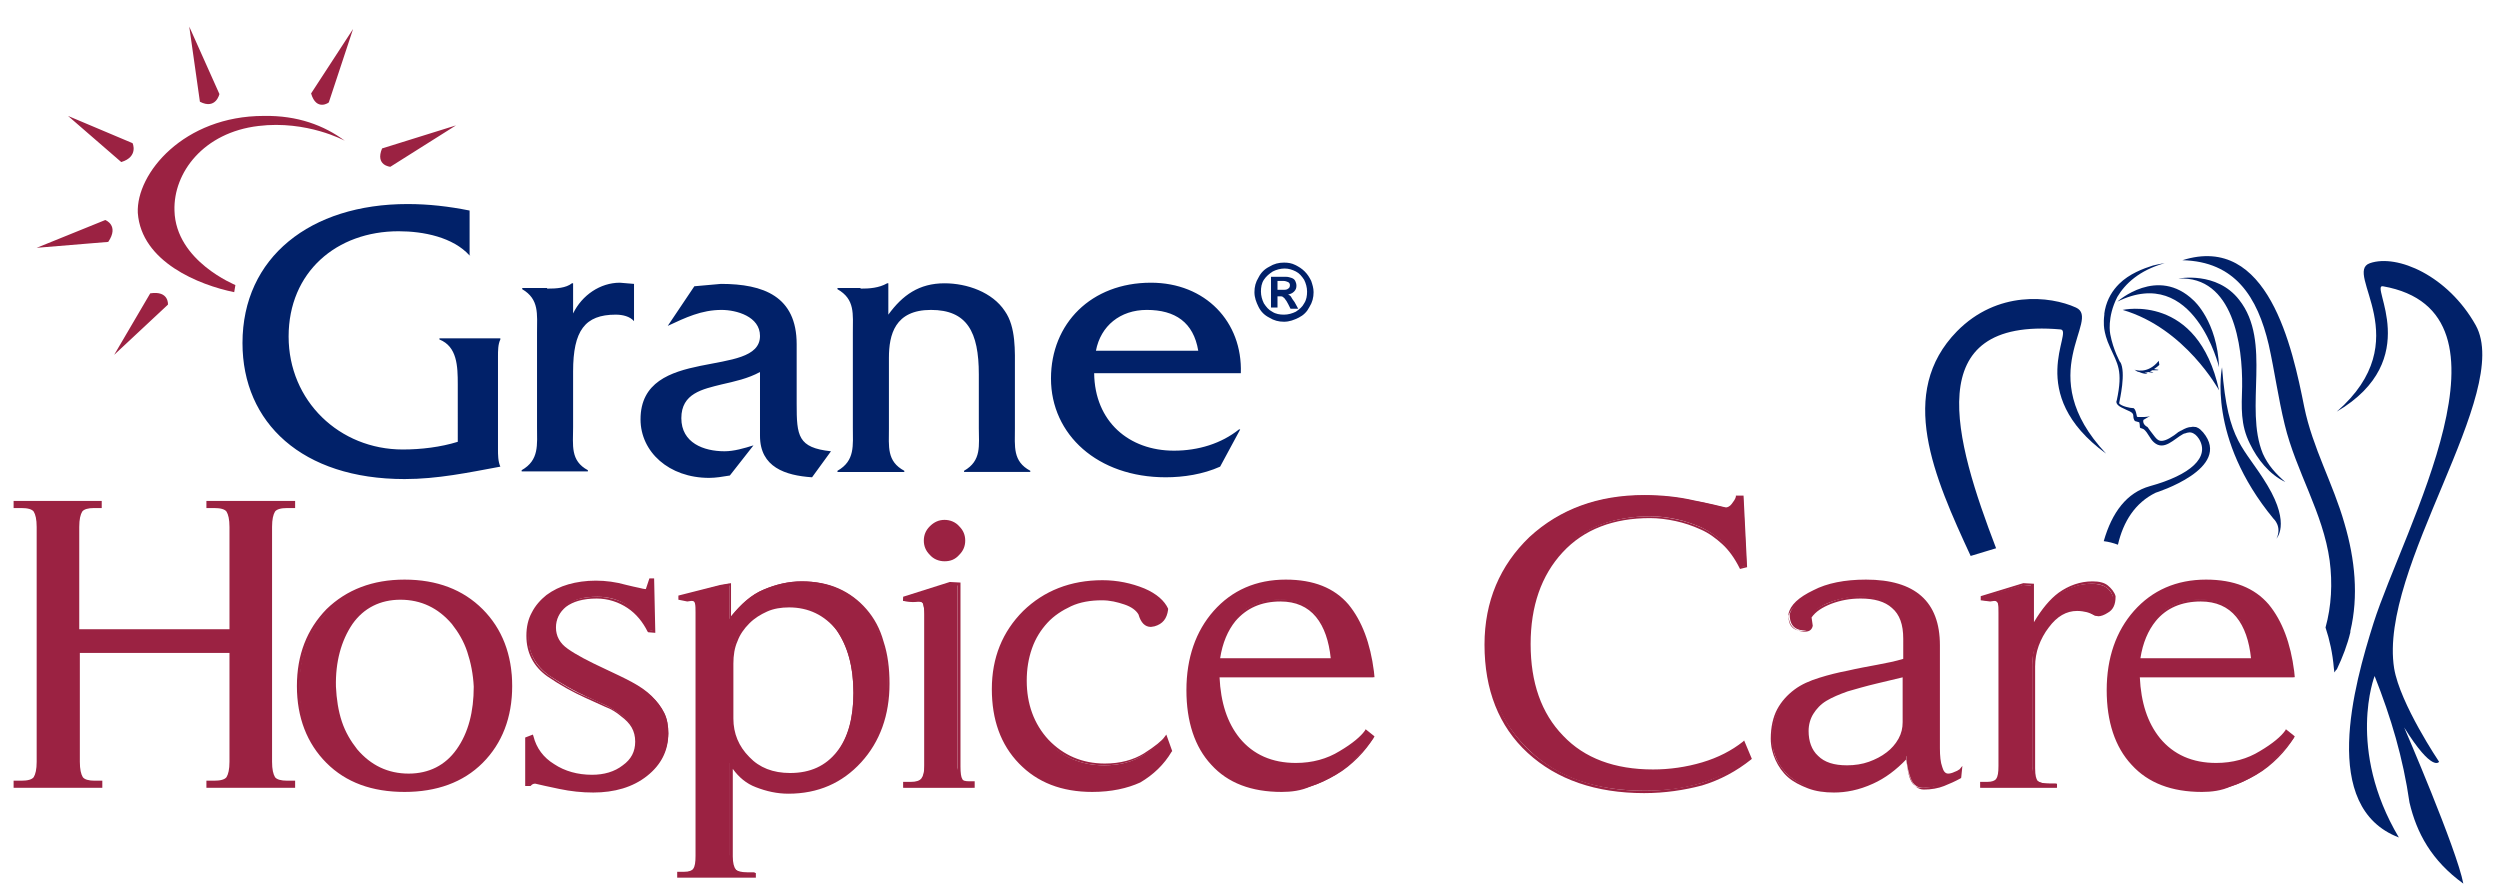 <svg xmlns="http://www.w3.org/2000/svg" xml:space="preserve" id="Layer_1" x="0" y="0" version="1.1" viewBox="0 0 422.7 149.4"><g><g fill="#9B2242"><path d="M6 86.3c-.3-.5-1.1-.7-2.3-.7H2.6v-.7H17v.7h-1.1c-1.1 0-1.8.2-2.2.7-.3.5-.5 1.4-.5 2.7v17.5H39V89.1c0-1.3-.2-2.2-.5-2.7s-1.1-.7-2.3-.7h-1.1V85h14.5v.7h-1.1c-1.2 0-1.9.2-2.2.7-.3.5-.5 1.4-.5 2.7v39.7c0 1.3.2 2.2.5 2.7s1.1.7 2.2.7h1.1v.7H35.1v-.7h1.1c1.2 0 2-.2 2.3-.7.3-.5.5-1.4.5-2.7v-18.6H13.2v18.6c0 1.3.2 2.2.5 2.7s1.1.7 2.2.7H17v.7H2.6v-.7h1.1c1.2 0 2-.2 2.3-.7.3-.5.5-1.4.5-2.7V89.1c0-1.4-.2-2.3-.5-2.8z"/><path d="M49.9 133.2h-15V132h1.3c1.1 0 1.8-.2 2.1-.6.3-.5.5-1.3.5-2.6v-18.4H13.5v18.4c0 1.3.2 2.1.5 2.6.3.4 1 .6 2 .6h1.3v1.2h-15V132h1.3c1.1 0 1.8-.2 2.1-.6.3-.5.5-1.3.5-2.6V89.1c0-1.3-.2-2.1-.5-2.6-.3-.4-1-.6-2.1-.6H2.3v-1.2h14.9v1.2h-1.3c-1 0-1.7.2-2 .6-.3.5-.5 1.3-.5 2.6v17.3h25.4V89.1c0-1.3-.2-2.1-.5-2.6-.3-.4-1-.6-2.1-.6h-1.3v-1.2h15v1.2h-1.3c-1.1 0-1.8.2-2.1.6-.3.5-.5 1.3-.5 2.6v39.7c0 1.3.2 2.1.5 2.6.3.4 1 .6 2.1.6h1.3v1.2zm-14.6-.4h14.1v-.2h-.9c-1.3 0-2.1-.3-2.4-.8-.4-.5-.6-1.5-.6-2.9V89.1c0-1.4.2-2.3.6-2.9.4-.6 1.2-.8 2.4-.8h.9v-.2H35.3v.2h.9c1.3 0 2.1.3 2.5.8.4.5.6 1.5.6 2.9v17.7H13V89.1c0-1.4.2-2.3.6-2.9.4-.6 1.2-.8 2.4-.8h.9v-.2h-14v.2h.9c1.3 0 2.1.3 2.5.8.4.5.6 1.5.6 2.9v39.7c0 1.4-.2 2.3-.6 2.9-.4.6-1.2.8-2.5.8h-1v.2h14v-.2h-.9c-1.2 0-2-.3-2.4-.8-.4-.5-.6-1.5-.6-2.9v-18.9h26.3v18.9c0 1.4-.2 2.3-.6 2.9-.4.6-1.2.8-2.5.8h-.9v.3z"/></g><g fill="#9B2242"><path d="M81.5 128.9c-3.3 3.2-7.7 4.8-13 4.8-5.4 0-9.8-1.6-13-4.8-3.3-3.3-4.9-7.6-4.9-12.8 0-5.2 1.6-9.5 4.9-12.8 3.3-3.3 7.7-4.9 13-4.9 5.4 0 9.8 1.6 13 4.9 3.3 3.3 5 7.5 5 12.8-.1 5.2-1.7 9.5-5 12.8zm-2.3-18.8c-.6-1.8-1.5-3.4-2.7-4.8-2.3-2.8-5.3-4.2-8.8-4.2-3.5 0-6.3 1.4-8.3 4.2-1.9 2.9-2.9 6.5-2.8 10.7.1 2.2.4 4.2 1 6 .6 1.8 1.5 3.4 2.7 4.8 2.4 2.8 5.3 4.2 8.8 4.2 3.5 0 6.3-1.4 8.3-4.2 2-2.8 3-6.4 2.9-10.7-.1-2.2-.4-4.2-1.1-6z"/><path d="M68.4 133.9c-5.5 0-9.9-1.6-13.2-4.9-3.3-3.3-5-7.7-5-13s1.7-9.6 5-13c3.4-3.3 7.8-5 13.2-5 5.5 0 9.9 1.7 13.2 5 3.3 3.3 5 7.7 5 13s-1.7 9.7-5 13c-3.3 3.3-7.8 4.9-13.2 4.9zm0-35.3c-5.3 0-9.6 1.6-12.9 4.8-3.2 3.3-4.8 7.5-4.8 12.6s1.6 9.4 4.8 12.6c3.2 3.2 7.5 4.8 12.9 4.8 5.3 0 9.6-1.6 12.9-4.8 3.3-3.2 4.9-7.5 4.9-12.6 0-5.2-1.6-9.4-4.9-12.6-3.2-3.2-7.5-4.8-12.9-4.8zm.7 32.6c-3.6 0-6.6-1.4-9-4.3-1.2-1.4-2.1-3-2.7-4.8-.6-1.8-1-3.8-1-6-.1-4.3.9-8 2.9-10.9 2-2.9 4.9-4.3 8.5-4.3 3.6 0 6.7 1.4 9 4.3 1.2 1.4 2.1 3 2.7 4.8.6 1.8 1 3.9 1.1 6 0 4.4-.9 8-3 10.9-2 2.9-4.9 4.3-8.5 4.3zm-1.4-29.8c-3.4 0-6.2 1.4-8.1 4.1-1.9 2.8-2.9 6.4-2.8 10.6.1 2.1.4 4.1 1 5.9.6 1.8 1.5 3.3 2.6 4.7 2.3 2.7 5.2 4.1 8.7 4.1 3.4 0 6.2-1.4 8.1-4.1 2-2.8 2.9-6.4 2.9-10.6-.1-2.1-.5-4.1-1.1-5.9-.6-1.8-1.5-3.3-2.6-4.7-2.3-2.7-5.2-4.1-8.7-4.1z"/></g><g fill="#9B2242"><path d="M109.3 131.1c-2.4 1.8-5.4 2.7-9.1 2.7-1.9 0-3.8-.2-5.6-.6-1.9-.4-3.3-.7-4.1-.9-.4 0-.7.1-.9.4H89V125l.9-.4c.5 2 1.7 3.7 3.6 4.9 1.8 1.2 4 1.8 6.6 1.8 2.1 0 3.9-.5 5.4-1.6 1.5-1.1 2.2-2.5 2.2-4.2 0-.9-.2-1.8-.7-2.5-.4-.7-1.1-1.4-1.8-2-.8-.6-1.7-1.2-2.7-1.7l-3.3-1.5c-2-.9-4.1-2.1-6.4-3.6-2.3-1.7-3.5-3.9-3.5-6.7 0-1.4.3-2.7.9-3.8.6-1.1 1.4-2.1 2.4-2.9 1-.8 2.3-1.4 3.7-1.8 1.4-.4 3-.6 4.7-.6 1.6 0 3.3.2 5.1.7.9.2 1.6.4 2.2.5.6.1 1 .2 1.3.3l.4-1.9h.4l.2 8.7-.8-.1c-.8-1.7-2-3-3.5-4.1-1.6-1.1-3.3-1.6-5.3-1.6-2.4 0-4.1.5-5.3 1.5-1.2 1-1.8 2.2-1.8 3.7 0 1.6.7 2.8 2.1 3.8 1.4 1 3.5 2.1 6.4 3.4 1.7.8 3.2 1.5 4.5 2.2 1.3.7 2.4 1.5 3.3 2.3.9.8 1.6 1.8 2.1 2.8.5 1 .7 2.2.7 3.4-.1 2.9-1.3 5.2-3.7 7.1z"/><path d="M100.3 134c-1.9 0-3.8-.2-5.7-.6-1.9-.4-3.3-.7-4.1-.9-.3 0-.5.1-.7.3l-.1.1h-.9v-8.2l1.3-.5.1.3c.5 2 1.7 3.6 3.5 4.7 1.8 1.2 4 1.8 6.4 1.8 2 0 3.8-.5 5.2-1.6 1.4-1 2.1-2.3 2.1-4 0-.9-.2-1.7-.6-2.4-.4-.7-1-1.3-1.8-1.9-.7-.6-1.6-1.2-2.7-1.6L99 118c-2-.9-4.2-2.1-6.4-3.6-2.4-1.7-3.6-4-3.6-6.9 0-1.5.3-2.8.9-3.9.6-1.2 1.5-2.2 2.5-3 1.1-.8 2.3-1.4 3.7-1.8 2.8-.8 6.3-.9 9.8.1.9.2 1.6.4 2.2.5.4.1.8.2 1.1.2l.6-1.8h.8l.2 9.2-1.2-.1-.1-.1c-.8-1.6-1.9-3-3.4-4s-3.3-1.6-5.2-1.6c-2.3 0-4 .5-5.2 1.4-1.1.9-1.7 2.1-1.7 3.5 0 1.5.7 2.7 2 3.6 1.4 1 3.5 2.1 6.3 3.4 1.7.8 3.2 1.5 4.5 2.2 1.3.7 2.5 1.5 3.4 2.4.9.9 1.6 1.8 2.1 2.8.5 1 .7 2.2.7 3.5 0 2.9-1.2 5.3-3.6 7.2-2.4 1.9-5.5 2.8-9.1 2.8zm-9.8-1.9c.9.2 2.3.5 4.2.9 1.8.4 3.7.6 5.6.6 3.6 0 6.6-.9 8.9-2.7 2.3-1.8 3.5-4.1 3.5-6.8 0-1.2-.2-2.4-.7-3.3-.5-1-1.1-1.9-2-2.7-.9-.8-2-1.6-3.3-2.3-1.3-.7-2.8-1.5-4.5-2.2-2.9-1.3-5-2.4-6.4-3.4-1.5-1-2.2-2.4-2.2-4 0-1.5.6-2.8 1.9-3.8 1.2-1 3.1-1.5 5.5-1.5 2 0 3.9.6 5.5 1.6 1.5 1.1 2.7 2.4 3.5 4.1h.4l-.2-8.2-.6 1.9h-.2c-.3 0-.7-.1-1.3-.3-.6-.1-1.3-.3-2.2-.5-3.5-.9-6.9-.9-9.6-.1-1.4.4-2.6 1-3.6 1.8s-1.8 1.7-2.4 2.8c-.6 1.1-.9 2.4-.9 3.7 0 2.7 1.1 4.9 3.4 6.5 2.2 1.5 4.4 2.8 6.4 3.6 1.2.5 2.3 1 3.3 1.5 1.1.5 2 1.1 2.8 1.7.8.6 1.4 1.3 1.9 2.1.5.7.7 1.6.7 2.6 0 1.8-.8 3.2-2.3 4.3-1.5 1.1-3.4 1.6-5.5 1.6-2.6 0-4.8-.6-6.7-1.9-1.8-1.2-3-2.8-3.6-4.7l-.5.2v7.4h.2c.2-.3.5-.5 1-.5z"/></g><g fill="#9B2242"><path d="M123.6 144.6c0 1.1.2 1.9.6 2.3.4.4 1.1.6 2.3.6h1.1v.6h-12.8v-.6h.9c.8 0 1.4-.2 1.7-.6.3-.4.5-1.2.5-2.3v-41.1c0-.7-.1-1.3-.2-1.6-.1-.4-.4-.6-.8-.6l-.7.1-1.3-.2v-.4l6.9-1.8 1.5-.3v6c1.8-2.4 3.7-4.1 5.8-5 2.1-.9 4.2-1.4 6.4-1.4 2.3 0 4.3.4 6.1 1.2 1.8.8 3.4 1.9 4.6 3.4 1.3 1.5 2.2 3.3 2.9 5.4.7 2.1 1 4.4 1 7 0 5.3-1.6 9.7-4.7 13.2-3.2 3.5-7.2 5.2-12.2 5.2-1.8 0-3.7-.4-5.5-1.1-1.8-.7-3.2-1.9-4.3-3.6v15.6zm2.8-16.4c1.8 1.8 4.1 2.8 7 2.8 3.5 0 6.2-1.2 8.1-3.7 1.9-2.5 2.8-5.9 2.8-10.1 0-4.5-1-8-2.9-10.7-1.9-2.7-4.6-4-8.1-4-1.4 0-2.6.2-3.8.7-1.2.5-2.2 1.2-3.1 2-.9.9-1.6 1.9-2.1 3.1-.5 1.2-.7 2.5-.7 3.9v9.3c0 2.6 1 4.8 2.8 6.7z"/><path d="M127.8 148.4h-13.3v-1h1.2c.8 0 1.3-.2 1.5-.5.3-.4.4-1.1.4-2.2v-41.1c0-.7 0-1.2-.1-1.6-.1-.3-.2-.4-.6-.4l-.7.1-1.5-.3v-.7l7.1-1.8 1.8-.3v5.6c1.7-2.1 3.5-3.7 5.5-4.5 2.1-.9 4.3-1.4 6.5-1.4 2.3 0 4.4.4 6.2 1.2 1.8.8 3.4 2 4.7 3.5 1.3 1.5 2.3 3.3 2.9 5.5.7 2.1 1 4.5 1 7.1 0 5.3-1.6 9.8-4.8 13.3-3.2 3.5-7.3 5.3-12.3 5.3-1.9 0-3.7-.4-5.5-1.1-1.6-.6-2.9-1.7-3.9-3.1v14.8c0 1.1.2 1.8.5 2.2.3.4 1 .6 2.1.6h1.3v.8zm-12.8-.5h12.3v-.1h-.9c-1.2 0-2-.2-2.5-.7-.4-.5-.6-1.3-.6-2.5v-16.4l.4.7c1 1.7 2.4 2.8 4.2 3.5 1.8.7 3.6 1 5.4 1 4.9 0 8.9-1.7 12-5.1 3.1-3.4 4.7-7.8 4.7-13 0-2.5-.3-4.9-1-6.9-.6-2.1-1.6-3.8-2.8-5.3-1.2-1.4-2.8-2.6-4.5-3.4-1.8-.8-3.8-1.2-6-1.2s-4.3.5-6.3 1.4c-2 .9-4 2.6-5.7 4.9l-.4.6V99l-1.2.2-6.6 1.7 1 .2.7-.1c.6 0 .9.3 1 .7.1.4.2 1 .2 1.7v41.1c0 1.2-.2 2-.5 2.5-.4.5-1 .7-1.9.7l-1 .2zm18.4-16.7c-2.9 0-5.4-1-7.2-2.8-1.9-1.9-2.8-4.2-2.8-6.8v-9.3c0-1.4.3-2.8.8-4 .5-1.2 1.2-2.3 2.1-3.2.9-.9 2-1.6 3.2-2.1 1.2-.5 2.5-.7 3.9-.7 3.5 0 6.3 1.4 8.3 4.1 1.9 2.7 2.9 6.3 2.9 10.8 0 4.3-1 7.8-2.9 10.3-2 2.4-4.7 3.7-8.3 3.7zm0-28.5c-1.3 0-2.6.2-3.7.7-1.1.5-2.1 1.1-3 2-.9.9-1.6 1.9-2 3-.5 1.1-.7 2.4-.7 3.8v9.3c0 2.5.9 4.7 2.7 6.5 1.7 1.8 4 2.7 6.9 2.7 3.4 0 6-1.2 7.9-3.6 1.9-2.4 2.8-5.8 2.8-10 0-4.4-1-7.9-2.8-10.5-2.1-2.6-4.8-3.9-8.1-3.9z"/></g><g fill="#9B2242"><path d="M162.4 131.9c.2.4.6.6 1.4.6h.6v.6h-11.5v-.6h1c.9 0 1.6-.2 1.9-.6.3-.4.5-1.2.5-2.3v-25.7c0-.8-.1-1.3-.2-1.7-.1-.4-.4-.5-1-.5l-.8.1-1.6-.2v-.4l7.7-2.4 1.5.1v30.9c.2.9.3 1.7.5 2.1zm-5.1-42.8c.6-.7 1.4-1 2.4-1 .9 0 1.7.3 2.4 1 .6.7.9 1.4.9 2.3 0 .9-.3 1.6-.9 2.3-.6.7-1.4 1-2.4 1-.9 0-1.7-.3-2.4-1-.6-.7-.9-1.4-.9-2.3-.1-.8.3-1.6.9-2.3z"/><path d="M164.6 133.2h-11.9v-1h1.3c.9 0 1.5-.2 1.8-.6.3-.4.5-1.1.5-2.2v-25.7c0-.7-.1-1.3-.2-1.6 0-.1-.1-.4-.8-.4l-.8.1-1.8-.2v-.7l7.9-2.5 1.8.1v31.1c0 1.1.1 1.8.3 2.1.1.3.5.4 1.2.4h.9v1.1zm-11.4-.4h11v-.1h-.4c-.8 0-1.4-.2-1.6-.7-.2-.4-.3-1.2-.3-2.3V99l-1.2-.1-7.5 2.3 1.3.2.7-.1c.9 0 1.2.4 1.3.7.1.4.2 1 .2 1.7v25.7c0 1.2-.2 2-.6 2.5-.4.5-1.1.7-2.1.7l-.8.2zm6.5-37.9c-1 0-1.9-.4-2.5-1.1-.7-.7-1-1.5-1-2.4 0-.9.3-1.7 1-2.4s1.5-1.1 2.5-1.1 1.9.4 2.5 1.1c.7.7 1 1.5 1 2.4 0 .9-.3 1.7-1 2.4-.7.8-1.5 1.1-2.5 1.1zm0-6.5c-.9 0-1.6.3-2.2.9-.6.6-.9 1.3-.9 2.1s.3 1.5.9 2.1c.6.6 1.3.9 2.2.9.9 0 1.6-.3 2.2-.9.6-.6.9-1.3.9-2.1s-.3-1.5-.9-2.1c-.6-.6-1.4-.9-2.2-.9z"/></g><g fill="#9B2242"><path d="M197.8 126.7c-1.3 2.1-3 3.8-5.2 5.1-2.1 1.3-4.8 1.9-7.9 1.9-5.1 0-9.2-1.6-12.2-4.8-3.1-3.2-4.6-7.3-4.6-12.4 0-5.3 1.7-9.6 5.2-13 3.5-3.4 7.9-5.1 13.3-5.1 2.5 0 4.8.5 7 1.4 2.1.9 3.3 2 3.9 3.3-.2 1.4-.9 2.2-2.1 2.6l-.6.1c-.9 0-1.5-.7-1.9-2-.5-.8-1.3-1.4-2.5-1.8-1.2-.4-2.5-.7-3.9-.7-1.9 0-3.7.3-5.3 1-1.6.7-2.9 1.6-4.1 2.8-1.1 1.2-2 2.7-2.6 4.4-.6 1.7-.9 3.6-.9 5.6 0 4 1.2 7.4 3.7 10.2 2.5 2.7 5.7 4.1 9.6 4.1 2.6 0 4.9-.6 6.7-1.8 1.9-1.2 3.1-2.2 3.6-2.9l.8 2z"/><path d="M184.7 133.9c-5.2 0-9.3-1.6-12.4-4.8-3.1-3.2-4.6-7.4-4.6-12.6 0-5.3 1.8-9.7 5.3-13.2 3.5-3.4 8-5.2 13.4-5.2 2.5 0 4.9.5 7.1 1.4 2.1.9 3.4 2.1 4 3.4v.2c-.2 1.5-.9 2.4-2.3 2.8l-.6.1c-1 0-1.7-.7-2.1-2.1-.4-.7-1.2-1.3-2.4-1.7-1.2-.4-2.4-.7-3.8-.7-1.9 0-3.7.3-5.2 1s-2.9 1.6-4 2.8c-1.1 1.2-2 2.6-2.6 4.3-.6 1.7-.9 3.5-.9 5.5 0 3.9 1.2 7.3 3.7 10 2.5 2.6 5.7 4 9.5 4 2.6 0 4.8-.6 6.6-1.7 1.9-1.2 3.1-2.2 3.5-2.8l.3-.4 1 2.8-.1.1c-1.3 2.2-3.1 3.9-5.3 5.2-2.2 1-4.9 1.6-8.1 1.6zm1.6-35.3c-5.3 0-9.7 1.7-13.1 5.1-3.4 3.3-5.1 7.7-5.1 12.8 0 5 1.5 9.2 4.5 12.3 3 3.1 7.1 4.7 12.1 4.7 3.1 0 5.7-.6 7.8-1.9 2.1-1.2 3.7-2.9 5-4.9l-.6-1.7c-.6.7-1.7 1.6-3.4 2.6-1.9 1.2-4.2 1.8-6.8 1.8-3.9 0-7.2-1.4-9.8-4.1-2.5-2.8-3.8-6.3-3.8-10.3 0-2.1.3-4 .9-5.7.6-1.7 1.5-3.2 2.7-4.5 1.1-1.2 2.5-2.2 4.1-2.9 1.6-.7 3.4-1 5.4-1 1.4 0 2.8.2 4 .7 1.2.5 2.1 1.1 2.6 1.9v.1c.3 1.2.9 1.8 1.7 1.8l.5-.1c1.1-.3 1.8-1 1.9-2.3-.5-1.2-1.8-2.2-3.7-3.1-2.1-.8-4.4-1.3-6.9-1.3z"/></g><g fill="#9B2242"><path d="M229.4 128.1c-1.1 1.1-2.3 2.1-3.6 2.9-1.3.8-2.8 1.5-4.3 2-1.6.5-3.1.7-4.8.7-5.1 0-9-1.5-11.7-4.5-2.8-3-4.1-7.1-4.1-12.4 0-5.5 1.5-9.9 4.6-13.2 3.1-3.5 7.1-5.2 12-5.2 4.6 0 8.1 1.4 10.4 4.2 2.3 2.8 3.7 6.5 4.2 11.2l.1.7H206c.2 4.5 1.3 8 3.5 10.7 2.4 2.8 5.6 4.3 9.7 4.3 2.9 0 5.4-.7 7.5-2 2.2-1.4 3.7-2.6 4.3-3.6l1.2.9c-.8 1.1-1.7 2.2-2.8 3.3zm-4.2-16.6c-.3-3.1-1.1-5.6-2.5-7.4-1.4-1.8-3.5-2.7-6.2-2.7-3.3 0-5.9 1.1-7.8 3.4-1.4 1.6-2.3 3.8-2.7 6.6h19.2z"/><path d="M216.7 133.9c-5.1 0-9.1-1.5-11.9-4.6-2.8-3-4.2-7.3-4.2-12.6 0-5.5 1.6-10 4.6-13.4 3.1-3.5 7.2-5.3 12.2-5.3 4.7 0 8.2 1.4 10.6 4.2 2.3 2.8 3.7 6.6 4.3 11.3l.1 1h-26.2c.2 4.3 1.3 7.7 3.4 10.3 2.3 2.8 5.5 4.2 9.5 4.2 2.8 0 5.3-.7 7.4-2 2.2-1.3 3.6-2.5 4.3-3.5l.1-.2 1.5 1.2-.1.2c-.7 1.1-1.6 2.3-2.7 3.4s-2.3 2.1-3.7 2.9c-1.4.8-2.8 1.5-4.4 2-1.5.7-3.2.9-4.8.9zm.7-35.3c-4.9 0-8.8 1.7-11.8 5.1-3 3.3-4.5 7.7-4.5 13.1 0 5.2 1.4 9.4 4.1 12.3 2.7 2.9 6.6 4.4 11.6 4.4 1.6 0 3.2-.2 4.7-.7 1.5-.5 3-1.2 4.3-2 1.3-.8 2.5-1.8 3.6-2.8 1-1 1.8-2.1 2.5-3.1l-.8-.6c-.8 1-2.2 2.1-4.3 3.4-2.1 1.3-4.7 2-7.6 2-4.2 0-7.5-1.5-9.9-4.3-2.2-2.7-3.4-6.3-3.5-10.8v-.2H232v-.5c-.5-4.6-1.9-8.4-4.2-11.1-2.4-2.8-5.9-4.2-10.4-4.2zm8.1 13.2h-19.7v-.3c.4-2.8 1.3-5.1 2.7-6.7 2-2.3 4.7-3.5 8-3.5 2.7 0 4.9.9 6.3 2.8 1.4 1.8 2.3 4.3 2.6 7.5l.1.2zm-19.2-.5H225c-.3-2.9-1.1-5.3-2.5-7-1.4-1.7-3.4-2.6-6-2.6-3.2 0-5.7 1.1-7.6 3.3-1.3 1.6-2.2 3.7-2.6 6.3z"/></g><g fill="#9B2242"><path d="M264.1 124.5c3.7 3.8 8.8 5.8 15.3 5.8 2.8 0 5.6-.4 8.4-1.2 2.7-.8 5.1-2 7-3.6l1.1 2.6c-2.5 2-5.3 3.4-8.2 4.3-3 .9-6.2 1.3-9.6 1.3-8.2 0-14.7-2.2-19.5-6.8-4.8-4.5-7.3-10.5-7.3-18.1 0-7.3 2.5-13.2 7.5-18 5.1-4.7 11.5-7 19.3-7 2.9 0 5.7.3 8.4.9 1.3.2 2.4.5 3.3.7.9.2 1.6.4 2.1.5.4 0 .8-.2 1.2-.7.4-.5.6-.9.7-1.3h.9l.5 9.7.1 2.1-.9.2c-.8-1.7-1.8-3-2.9-4.1-1.1-1-2.4-1.9-3.8-2.6-1.4-.6-2.8-1.1-4.2-1.4-1.4-.3-2.9-.5-4.4-.5-6.3 0-11.3 1.9-15 5.8-3.6 3.9-5.5 9.1-5.5 15.6-.1 6.8 1.8 12 5.5 15.8z"/><path d="M278 134.1c-8.2 0-14.8-2.3-19.7-6.8-4.9-4.5-7.3-10.7-7.3-18.3 0-7.3 2.6-13.4 7.6-18.2 5.1-4.7 11.6-7.1 19.4-7.1 3 0 5.8.3 8.4.9 1.4.3 2.5.5 3.3.7.9.2 1.6.4 2.1.5.3 0 .7-.2 1-.6.3-.4.6-.8.7-1.2v-.2h1.3l.6 12.1-1.2.3-.1-.2c-.8-1.6-1.8-3-2.9-4-1.1-1-2.3-1.9-3.7-2.5-1.3-.6-2.8-1.1-4.2-1.4-1.4-.3-2.9-.5-4.3-.5-6.2 0-11.2 1.9-14.8 5.8-3.6 3.9-5.4 9.1-5.4 15.5 0 6.5 1.8 11.7 5.5 15.5 3.6 3.8 8.7 5.7 15.2 5.7 2.8 0 5.6-.4 8.3-1.2 2.7-.8 5-2 6.9-3.5l.2-.2 1.3 3.1-.1.1c-2.5 2-5.3 3.5-8.3 4.4-3 .8-6.3 1.3-9.8 1.3zm0-49.9c-7.7 0-14.1 2.3-19.1 7-4.9 4.7-7.4 10.7-7.4 17.8 0 7.5 2.4 13.5 7.2 18 4.8 4.4 11.3 6.7 19.3 6.7 3.4 0 6.7-.5 9.6-1.3 2.8-.9 5.5-2.3 8-4.2l-.9-2.2c-1.9 1.5-4.2 2.6-6.9 3.4-2.7.8-5.6 1.2-8.4 1.2-6.6 0-11.8-2-15.5-5.8-3.7-3.8-5.6-9.1-5.6-15.8 0-6.5 1.9-11.8 5.5-15.8 3.7-3.9 8.8-5.9 15.2-5.9 1.5 0 3 .2 4.4.5 1.5.3 2.9.8 4.3 1.4 1.4.7 2.7 1.5 3.9 2.6 1.1 1 2.1 2.4 2.9 4l.5-.1-.1-1.9-.5-9.4h-.5c-.1.4-.4.8-.7 1.2-.4.5-.9.8-1.4.8h-.1c-.5-.1-1.2-.3-2.1-.5-.8-.2-1.9-.4-3.3-.7-2.5-.7-5.3-1-8.3-1z"/></g><g fill="#9B2242"><path d="M316.3 132.4c-2.1.9-4.2 1.4-6.2 1.4-1.6 0-3-.2-4.3-.7-1.3-.5-2.4-1.1-3.3-1.9-.9-.8-1.6-1.7-2.1-2.8-.5-1.1-.8-2.2-.8-3.5 0-1.9.4-3.6 1.1-4.9.7-1.3 1.7-2.4 2.8-3.2 1.2-.9 2.6-1.5 4.1-2 1.6-.5 3.2-.9 4.8-1.2 1.7-.4 3.3-.7 5-1 1.7-.3 3.2-.6 4.6-1.1V108c0-2.5-.6-4.3-1.9-5.4-1.3-1.1-3.1-1.7-5.5-1.7-1.8 0-3.5.3-5.1.9-1.6.6-2.8 1.4-3.4 2.4l.2 1.5c-.1.6-.5.9-1.1.9-.2 0-.4 0-.9-.1-1.2-.3-1.7-1.2-1.7-2.6.3-1.4 1.7-2.6 4-3.8 2.3-1.2 5.2-1.8 8.8-1.8 8.2 0 12.2 3.6 12.2 10.9v17.4c0 1.3.1 2.4.4 3.2.3.8.7 1.2 1.2 1.2.3 0 .7-.1 1.2-.3.5-.2.8-.4.9-.5l-.1 1.1c-.8.5-1.8.9-2.8 1.3-1 .4-2.1.6-3.3.6-.9 0-1.6-.5-2-1.5s-.7-2.3-.8-3.9c-1.9 2.2-3.9 3.7-6 4.6zm5.7-18.2-4.9 1.1c-1.8.4-3.4.9-4.8 1.4-1.4.5-2.6 1-3.6 1.7-1 .6-1.8 1.4-2.3 2.3-.5.9-.8 1.9-.8 3 0 1.8.6 3.3 1.7 4.4 1.1 1.1 2.8 1.7 5.1 1.7 1.4 0 2.6-.2 3.8-.6 1.2-.4 2.2-.9 3-1.6.9-.7 1.6-1.5 2.1-2.4.5-.9.8-1.9.8-2.9v-8.1z"/><path d="M310.1 134c-1.6 0-3.1-.2-4.4-.7-1.3-.5-2.5-1.1-3.4-1.9-.9-.8-1.6-1.8-2.1-2.9-.5-1.1-.8-2.3-.8-3.6 0-2 .4-3.7 1.1-5 .7-1.3 1.7-2.4 2.9-3.3 1.2-.9 2.6-1.5 4.2-2s3.2-.9 4.8-1.2c1.7-.4 3.4-.7 5-1 1.6-.3 3.1-.6 4.4-1V108c0-2.4-.6-4.1-1.9-5.2-1.2-1.1-3-1.6-5.3-1.6-1.8 0-3.4.3-5 .9-1.5.6-2.6 1.3-3.3 2.3l.2 1.4c-.1.5-.4 1-1.3 1-.2 0-.5 0-.9-.1-1.3-.4-1.9-1.3-1.9-2.9.3-1.5 1.7-2.8 4.2-4 2.3-1.2 5.3-1.8 8.9-1.8 8.3 0 12.5 3.7 12.5 11.1v17.4c0 1.3.1 2.4.4 3.2.2.7.5 1.1 1 1.1.3 0 .7-.1 1.1-.3.6-.2.7-.4.8-.4l.5-.6-.2 2-.1.1c-.9.5-1.8.9-2.8 1.3-1 .4-2.2.6-3.4.6-1 0-1.7-.6-2.2-1.7-.4-.9-.7-2.1-.7-3.5-1.8 1.9-3.7 3.3-5.7 4.2-2.4 1.1-4.6 1.5-6.6 1.5zm4.5-33.2c2.4 0 4.3.6 5.6 1.7 1.3 1.2 2 3 2 5.5v3.7h-.2c-1.4.4-3 .8-4.7 1.1-1.6.3-3.2.6-5 1-1.6.3-3.2.8-4.8 1.2-1.5.5-2.9 1.1-4 2-1.1.8-2.1 1.9-2.8 3.2-.7 1.3-1 2.9-1 4.8 0 1.2.2 2.4.7 3.4.5 1 1.2 2 2 2.7.9.8 2 1.4 3.2 1.8 1.3.4 2.7.7 4.3.7 2 0 4-.4 6.1-1.3 2.1-.9 4.1-2.4 5.9-4.5l.4-.5v.6c.1 1.6.3 2.9.7 3.9.4.9 1 1.4 1.8 1.4 1.2 0 2.3-.2 3.2-.6.9-.4 1.8-.8 2.6-1.2v-.4c-.1.1-.3.2-.5.2-.5.2-.9.3-1.3.3-.6 0-1.1-.5-1.4-1.4-.3-.8-.4-2-.4-3.3v-17.4c0-7.2-3.9-10.6-12-10.6-3.5 0-6.4.6-8.7 1.8-2.3 1.1-3.6 2.3-3.9 3.6 0 1.3.5 2.1 1.6 2.4.5.1.7.1.8.1.5 0 .8-.2.9-.6l-.2-1.5v-.1c.7-1 1.9-1.9 3.5-2.5 2.1-.9 3.8-1.2 5.6-1.2zm-2.2 29.2c-2.3 0-4.1-.6-5.3-1.8-1.2-1.2-1.8-2.7-1.8-4.6 0-1.2.3-2.2.8-3.1.5-.9 1.3-1.7 2.4-2.3 1-.6 2.3-1.2 3.7-1.7 1.4-.5 3.1-.9 4.8-1.4l5.2-1.2v8.4c0 1-.3 2-.8 3-.5.9-1.2 1.8-2.1 2.5-.9.7-1.9 1.2-3.1 1.6-1.1.4-2.4.6-3.8.6zm9.4-15.5-4.6 1.1c-1.7.4-3.4.9-4.8 1.3-1.4.5-2.6 1-3.6 1.6-1 .6-1.7 1.4-2.2 2.2-.5.8-.8 1.8-.8 2.9 0 1.7.5 3.2 1.6 4.2 1.1 1.1 2.7 1.6 4.9 1.6 1.3 0 2.6-.2 3.7-.6 1.1-.4 2.1-.9 3-1.6.8-.6 1.5-1.4 2-2.3.5-.9.7-1.8.7-2.8v-7.6z"/></g><g fill="#9B2242"><path d="M344.3 131.9c.3.4 1.1.6 2.2.6h1.1v.6H335v-.6h.9c.8 0 1.4-.2 1.7-.6.3-.4.5-1.2.5-2.3v-25.9c0-.7-.1-1.3-.2-1.6-.1-.4-.4-.6-.9-.6l-.7.1-1.3-.2v-.4l7-2.1 1.5.1v7.2c1.4-2.6 2.9-4.5 4.6-5.7 1.7-1.2 3.5-1.8 5.5-1.8 1.1 0 1.9.2 2.5.6.6.4 1 1 1.2 1.7 0 1.2-.4 2-1.2 2.5-.6.4-1.1.6-1.5.6l-.5-.1c-.5-.3-1-.6-1.5-.7-.5-.1-1-.2-1.7-.2-1.9 0-3.6 1-5 2.9-.7.9-1.3 2-1.7 3.1-.4 1.1-.6 2.3-.6 3.6v17.2c.2.8.4 1.6.7 2z"/><path d="M347.9 133.2h-13.1v-1h1.2c.8 0 1.3-.2 1.5-.5.3-.4.4-1.1.4-2.2v-25.9c0-.7 0-1.2-.1-1.6-.1-.2-.2-.4-.6-.4l-.7.1-1.6-.2v-.7l7.2-2.2 1.8.1v6.5c1.3-2.2 2.7-3.9 4.2-5 1.7-1.2 3.6-1.9 5.7-1.9 1.1 0 2 .2 2.6.7.6.5 1.1 1.1 1.3 1.8v.1c0 1.3-.4 2.2-1.3 2.7-.6.4-1.2.6-1.6.6l-.6-.1c-.5-.3-1-.5-1.4-.6-.4-.1-1-.2-1.6-.2-1.8 0-3.4.9-4.8 2.8-.7.9-1.3 2-1.7 3.1-.4 1.1-.6 2.3-.6 3.5v17.2c0 1.3.2 1.8.4 2.1.2.2.7.5 2 .5h1.3v.7zm-12.7-.4h12.2v-.1h-.9c-1.2 0-2-.2-2.4-.7-.4-.4-.5-1.2-.5-2.4v-17.2c0-1.2.2-2.5.6-3.6.4-1.2 1-2.2 1.7-3.2 1.5-2 3.2-3 5.2-3 .7 0 1.3.1 1.8.2s.9.3 1.5.7l.4.1c.3 0 .8-.2 1.3-.5.7-.4 1.1-1.2 1.1-2.3-.2-.7-.6-1.2-1.1-1.5-.6-.4-1.3-.6-2.4-.6-1.9 0-3.8.6-5.4 1.8-1.6 1.2-3.2 3.1-4.5 5.6l-.4.8V99l-1.2-.1-6.8 2.1 1.1.2.7-.1c.6 0 1 .3 1.1.7.1.4.2 1 .2 1.7v25.9c0 1.2-.2 2-.5 2.5-.4.5-1 .7-1.9.7l-.9.2z"/></g><g fill="#9B2242"><path d="M385 128.1c-1.1 1.1-2.3 2.1-3.6 2.9-1.3.8-2.8 1.5-4.3 2-1.6.5-3.1.7-4.8.7-5.1 0-9-1.5-11.7-4.5-2.8-3-4.1-7.1-4.1-12.4 0-5.5 1.5-9.9 4.6-13.2 3.1-3.5 7.1-5.2 12-5.2 4.6 0 8.1 1.4 10.4 4.2 2.3 2.8 3.7 6.5 4.2 11.2l.1.7h-26.2c.2 4.5 1.3 8 3.5 10.7 2.4 2.8 5.6 4.3 9.7 4.3 2.9 0 5.4-.7 7.5-2 2.2-1.4 3.7-2.6 4.3-3.6l1.2.9c-.8 1.1-1.7 2.2-2.8 3.3zm-4.2-16.6c-.3-3.1-1.1-5.6-2.5-7.4-1.4-1.8-3.5-2.7-6.2-2.7-3.3 0-5.9 1.1-7.8 3.4-1.4 1.6-2.3 3.8-2.7 6.6h19.2z"/><path d="M372.3 133.9c-5.1 0-9.1-1.5-11.9-4.6-2.8-3-4.2-7.3-4.2-12.6 0-5.5 1.6-10 4.6-13.4 3.1-3.5 7.2-5.3 12.2-5.3 4.7 0 8.2 1.4 10.6 4.2 2.3 2.8 3.7 6.6 4.3 11.3l.1 1h-26.2c.2 4.3 1.3 7.7 3.4 10.3 2.3 2.8 5.5 4.2 9.5 4.2 2.8 0 5.3-.7 7.4-2 2.2-1.3 3.6-2.5 4.3-3.5l.1-.2 1.5 1.2-.1.2c-.7 1.1-1.6 2.3-2.7 3.4s-2.3 2.1-3.7 2.9c-1.4.8-2.8 1.5-4.4 2-1.5.7-3.2.9-4.8.9zm.7-35.3c-4.9 0-8.8 1.7-11.8 5.1-3 3.3-4.5 7.7-4.5 13.1 0 5.2 1.4 9.4 4.1 12.3 2.7 2.9 6.6 4.4 11.6 4.4 1.6 0 3.2-.2 4.7-.7 1.5-.5 3-1.2 4.3-2 1.3-.8 2.5-1.8 3.6-2.8 1-1 1.9-2.1 2.5-3.1l-.8-.6c-.8 1-2.2 2.1-4.3 3.4-2.1 1.3-4.7 2-7.6 2-4.2 0-7.5-1.5-9.9-4.3-2.2-2.7-3.4-6.3-3.5-10.8v-.2h26.2v-.5c-.5-4.6-1.9-8.4-4.2-11.1-2.4-2.8-5.9-4.2-10.4-4.2zm8.1 13.2h-19.7v-.3c.4-2.8 1.3-5.1 2.7-6.7 2-2.3 4.7-3.5 8-3.5 2.7 0 4.9.9 6.3 2.8 1.4 1.8 2.3 4.3 2.6 7.5l.1.2zm-19.2-.5h18.7c-.3-2.9-1.1-5.3-2.5-7-1.4-1.7-3.4-2.6-6-2.6-3.2 0-5.8 1.1-7.6 3.3-1.3 1.6-2.2 3.7-2.6 6.3z"/></g><path fill="#9B2242" fill-rule="evenodd" d="M39.8 48.2c.1 0-10.1-4-10.3-12.6-.2-6.4 4.9-13.2 14.2-14.3 8.2-1 14.6 2.5 14.6 2.5-3.5-2.6-8-4.3-13.7-4.2-13.5 0-21.6 9.7-21.3 16.4.6 8.3 10.4 12.2 16.3 13.4l.2-1.2zM52.6 15.8l7.1-10.9-4.1 12.4c.1 0-2.1 1.6-3-1.5zM64.6 25.1l12.5-3.9-11.1 7s-2.6-.2-1.4-3.1zM20.5 27.4l-9-7.8 10.9 4.6c0-.1 1.1 2.3-1.9 3.2zM25.4 49.6 19.3 60l9.1-8.5s.2-2.4-3-1.9zM33.8 17.2 32 4.5l5.1 11.4s-.6 2.7-3.3 1.3zM18.3 40.9l-12.1 1 11.6-4.7s2.4.9.5 3.7z" clip-rule="evenodd"/><path fill="#012169" fill-rule="evenodd" d="M79.6 43.2h-.2c-2.8-3.1-7.8-4.1-12-4.1-10.5 0-18.6 6.9-18.6 17.8S57.4 76 68.1 76c3.1 0 6.4-.4 9.3-1.3V65c0-3.1-.1-6.4-3.1-7.6v-.2h10.3v.2c-.4.8-.4 1.9-.4 2.9v15.6c0 1 0 2.1.4 3-5.4 1-10.6 2.1-16.2 2.1C51.1 81 41 71.5 41 58c0-14.5 11.5-23.5 27.9-23.5 3.6 0 7 .4 10.5 1.1v7.6h.2zM92.5 48.8c1.6 0 3.2-.1 4.2-.9h.2V53c1.5-3.1 4.6-5.2 7.9-5.2l2.4.2v6.3c-.7-.8-1.9-1.1-3.1-1.1-5.2 0-7.2 2.7-7.2 9.6v9.4c0 3.1-.5 5.7 2.5 7.3v.2H88.2v-.2c3-1.7 2.6-4.3 2.6-7.3v-16c0-3.1.4-5.6-2.5-7.3v-.2h4.2v.1zM137.3 80.7c-4.5-.3-8.8-1.7-8.8-7V62.9c-2 1.1-4.3 1.6-6.5 2.1-3.2.8-6.8 1.5-6.8 5.7s3.8 5.6 7.3 5.6c1.6 0 3.3-.5 4.9-1l-4 5.1c-1.2.2-2.4.4-3.5.4-6.8 0-11.6-4.4-11.6-9.9 0-12.6 20.2-6.8 20.2-14.1 0-3.3-4-4.4-6.5-4.4-3.4 0-6.1 1.3-9.1 2.7l4.5-6.7 4.5-.4c7.2 0 12.8 2.1 12.8 10.2v10.1c0 5.4.2 7.4 5.8 8l-3.2 4.4zM145.5 48.8c1.5 0 3.1-.1 4.5-.9h.2v5.3c2.4-3.3 5.2-5.3 9.5-5.3 3.8 0 8.1 1.5 10.2 4.7 1.9 2.7 1.7 6.8 1.7 10v9.8c0 3.1-.4 5.6 2.6 7.2v.2H163v-.2c3-1.7 2.5-4.3 2.5-7.2v-9.1c0-7.2-2-10.9-8.1-10.9s-7.1 4.2-7.1 8.1v11.9c0 3.1-.4 5.6 2.6 7.2v.2h-11.3v-.2c3-1.7 2.6-4.3 2.6-7.3V56.2c0-3.1.4-5.6-2.6-7.3v-.2h3.9v.1zM202.6 59.3c-.8-4.8-3.9-6.9-8.7-6.9-4.5 0-7.8 2.7-8.6 6.9h17.3zM185 63.1c.1 8.2 5.9 13.1 13.5 13.1 4.1 0 8-1.2 11-3.6h.2l-3.4 6.3c-2.9 1.3-6.2 1.8-9.2 1.8-11.5 0-19.4-7.2-19.4-16.7 0-9.3 6.8-16.2 16.9-16.2 9.2 0 15.5 6.6 15.2 15.3H185z" clip-rule="evenodd"/><g><path fill="#012169" d="M217.1 44.4c.7 0 1.3.1 1.9.4.6.3 1.1.6 1.6 1.1.5.5.8 1 1.1 1.6.2.6.4 1.2.4 1.9 0 .9-.2 1.7-.7 2.5-.4.8-1 1.4-1.8 1.8-.8.4-1.6.7-2.5.7-.9 0-1.7-.2-2.5-.7-.8-.4-1.4-1-1.8-1.8-.4-.8-.7-1.6-.7-2.5 0-.9.2-1.7.7-2.5.4-.8 1-1.4 1.8-1.8.8-.5 1.6-.7 2.5-.7zm.1 1c-.7 0-1.4.2-2 .5-.6.4-1.1.8-1.5 1.4-.4.6-.5 1.3-.5 2s.2 1.4.5 2c.4.6.8 1.1 1.4 1.4.6.4 1.3.5 2 .5s1.4-.2 2-.5c.6-.4 1.1-.8 1.4-1.4.4-.6.5-1.3.5-2s-.2-1.4-.5-2c-.4-.6-.8-1.1-1.4-1.4-.6-.3-1.2-.5-1.9-.5zM216 52h-1.1v-5.2h2.5c.4 0 .7.1 1 .2.3.1.5.3.6.5.1.2.2.5.2.8 0 .4-.1.7-.4 1-.3.3-.6.4-1 .5.2.1.4.2.5.4.1.2.3.5.6.9l.6 1.1h-1.3l-.4-.8c-.2-.4-.4-.7-.5-.8-.1-.2-.3-.3-.4-.4-.1-.1-.3-.1-.5-.1h-.4V52zm0-4.4V49h.9c.4 0 .7 0 .9-.2.2-.1.3-.3.3-.6 0-.2-.1-.4-.3-.5-.2-.1-.5-.2-.8-.2h-1z"/></g><g fill="#012169"><path d="M364.5 83.3s13.1-4.1 8-10.2l-.3-.3s-.3-.4-.9-.6h-.1c-.2 0-.4-.1-.7 0-.5 0-1 .2-1.7.6-.1 0-.1.1-.2.1.1 0 .1-.1.2-.1 0 0-.1 0-.2.1-.2.1-.4.2-.6.4-.1.1-.3.2-.4.3-2.3 1.6-2.8.8-3.3.2-.5-.6-1.2-1.6-1.2-1.6s-.9-.4-.7-1.2l1.2-.7c-.5.3-1.7.2-2.2.2l-.1-.1s-.2-1.5-.7-1.4c-.4 0-1.9-.3-2.3-.8.1-.6 1.2-5.2.2-7v.1s-1.2-2.1-1.7-4.8c0 0-.6-2.8 1.2-6.3 1.3-2.2 3.7-4.5 8-5.7 0 0-.8.1-2 .4-1.6.5-4 1.4-5.7 3.1-1.1 1.1-2 2.5-2.4 4.4 0 .2-.1.4-.1.6v.2c-.2 1.5 0 2.5 0 2.5.1.6.3 1.6 1 3.1 1.2 2.7 2.2 3.8 1.1 8.9 0 0-.4.6.8 1.2 1.1.6 2 .7 2 1.4s.3.9.3.9l.7.2s.1.3.1.7c0 .4.2.2.7.5.7.6 1 1.6 1.7 2.2 1.7 1.5 3.4-.6 4.9-1.4.1 0 .1-.1.2-.1h.1c.5-.2 1-.3 1.5 0 .1.1.2.1.3.2l.3.3c.1.1.2.3.3.4 1.9 3.1-1.4 6.1-8.3 8-3.9 1.1-6.4 4.4-7.8 9.3.8.1 1.6.3 2.4.6.9-3.9 2.9-7.1 6.4-8.8zM364.1 44.8c.1 0 .2-.1.2-.1s-.1.1-.2.1zM378.6 50.7c-3.8-4.9-10.3-3.6-10.3-3.6 9.3-.5 10.9 11.3 10.8 18.3-.1 3.5-.3 6.4 1.3 9.6 1.3 2.7 3.3 5.2 6 6.5-1.6-1.4-2.9-2.8-3.8-4.8-3.2-7.8 1.6-18.9-4-26zM412.4 128.8s-6.6-9.8-7.6-15.8c-2.7-17 20.1-46.6 13.8-58-4.7-8.4-13.3-12.1-17.9-10.5-4.6 1.6 8.3 13-5.6 25.1 14.9-8.8 5.5-21.6 7.8-21.2 24.4 4.3 3.5 40.9-1.6 57-3.3 10.5-9.1 31.1 4.3 36.2-8.9-15-4.1-27.3-4.1-27.3 2.8 7.1 4.8 13.8 5.9 21.4 1.2 5.1 3.7 9.8 9.1 13.7-1.1-5.8-10-26.4-10-26.4 4.8 7.7 5.9 5.8 5.9 5.8z"/><path d="M348.4 55.7c2.3.2-6.3 10.8 7.7 21-12.7-13.5-.7-22.7-5.1-24.7-4.4-2-13.3-2.9-20.1 4-10.2 10.4-3.9 24.6 2.3 38l4.3-1.3c-7-18.3-13.1-39.1 10.9-37zM394.7 113.7c.2-.3.3-.5.4-.5 1-2.1 1.8-4.2 2.3-6.3v-.2c1.4-5.9.8-12.1-1-18.2-1.9-6.7-5.4-12.8-6.8-19.7-2-10-6.1-29.4-20.6-24.8 8.9.2 12.7 6.2 14.6 14.3 1 4.5 1.6 9 2.7 13.5 1.9 7.9 6.5 14.9 7.6 23 .5 3.8.3 7.7-.7 11.3.7 2.1 1.2 4.4 1.4 6.8l.1.8zM375.2 66c-3.6-16.5-16.3-13.6-16.3-13.6 10.6 3.1 16.3 13.6 16.3 13.6z"/><path d="M383.4 82.1c-4-6.7-6.7-7-7.7-20 0 0-2.6 11.9 8.7 25.6 0 0 1.5 1.3.5 3.4-.1 0 2.5-2.3-1.5-9zM365.1 61.7l-.1-.7c-1.9 2.4-4.1 1.5-4.1 1.5.3.2.5.4.8.4.2.1.7.3 1.2.3.4 0 0-.1-.3-.2.2 0 .4 0 .6-.1.2 0 .4.1.7.1.5 0-.1-.1-.4-.2.2-.1.3-.1.4-.2h.9c.5-.1-.3-.1-.6-.2.6-.4.9-.7.9-.7zM370.9 50.8c-6.1-5.9-12.9.2-12.9.2 13-6.4 17.2 11.1 17.2 11.1-.3-7.8-4.3-11.3-4.3-11.3z"/></g></g></svg>